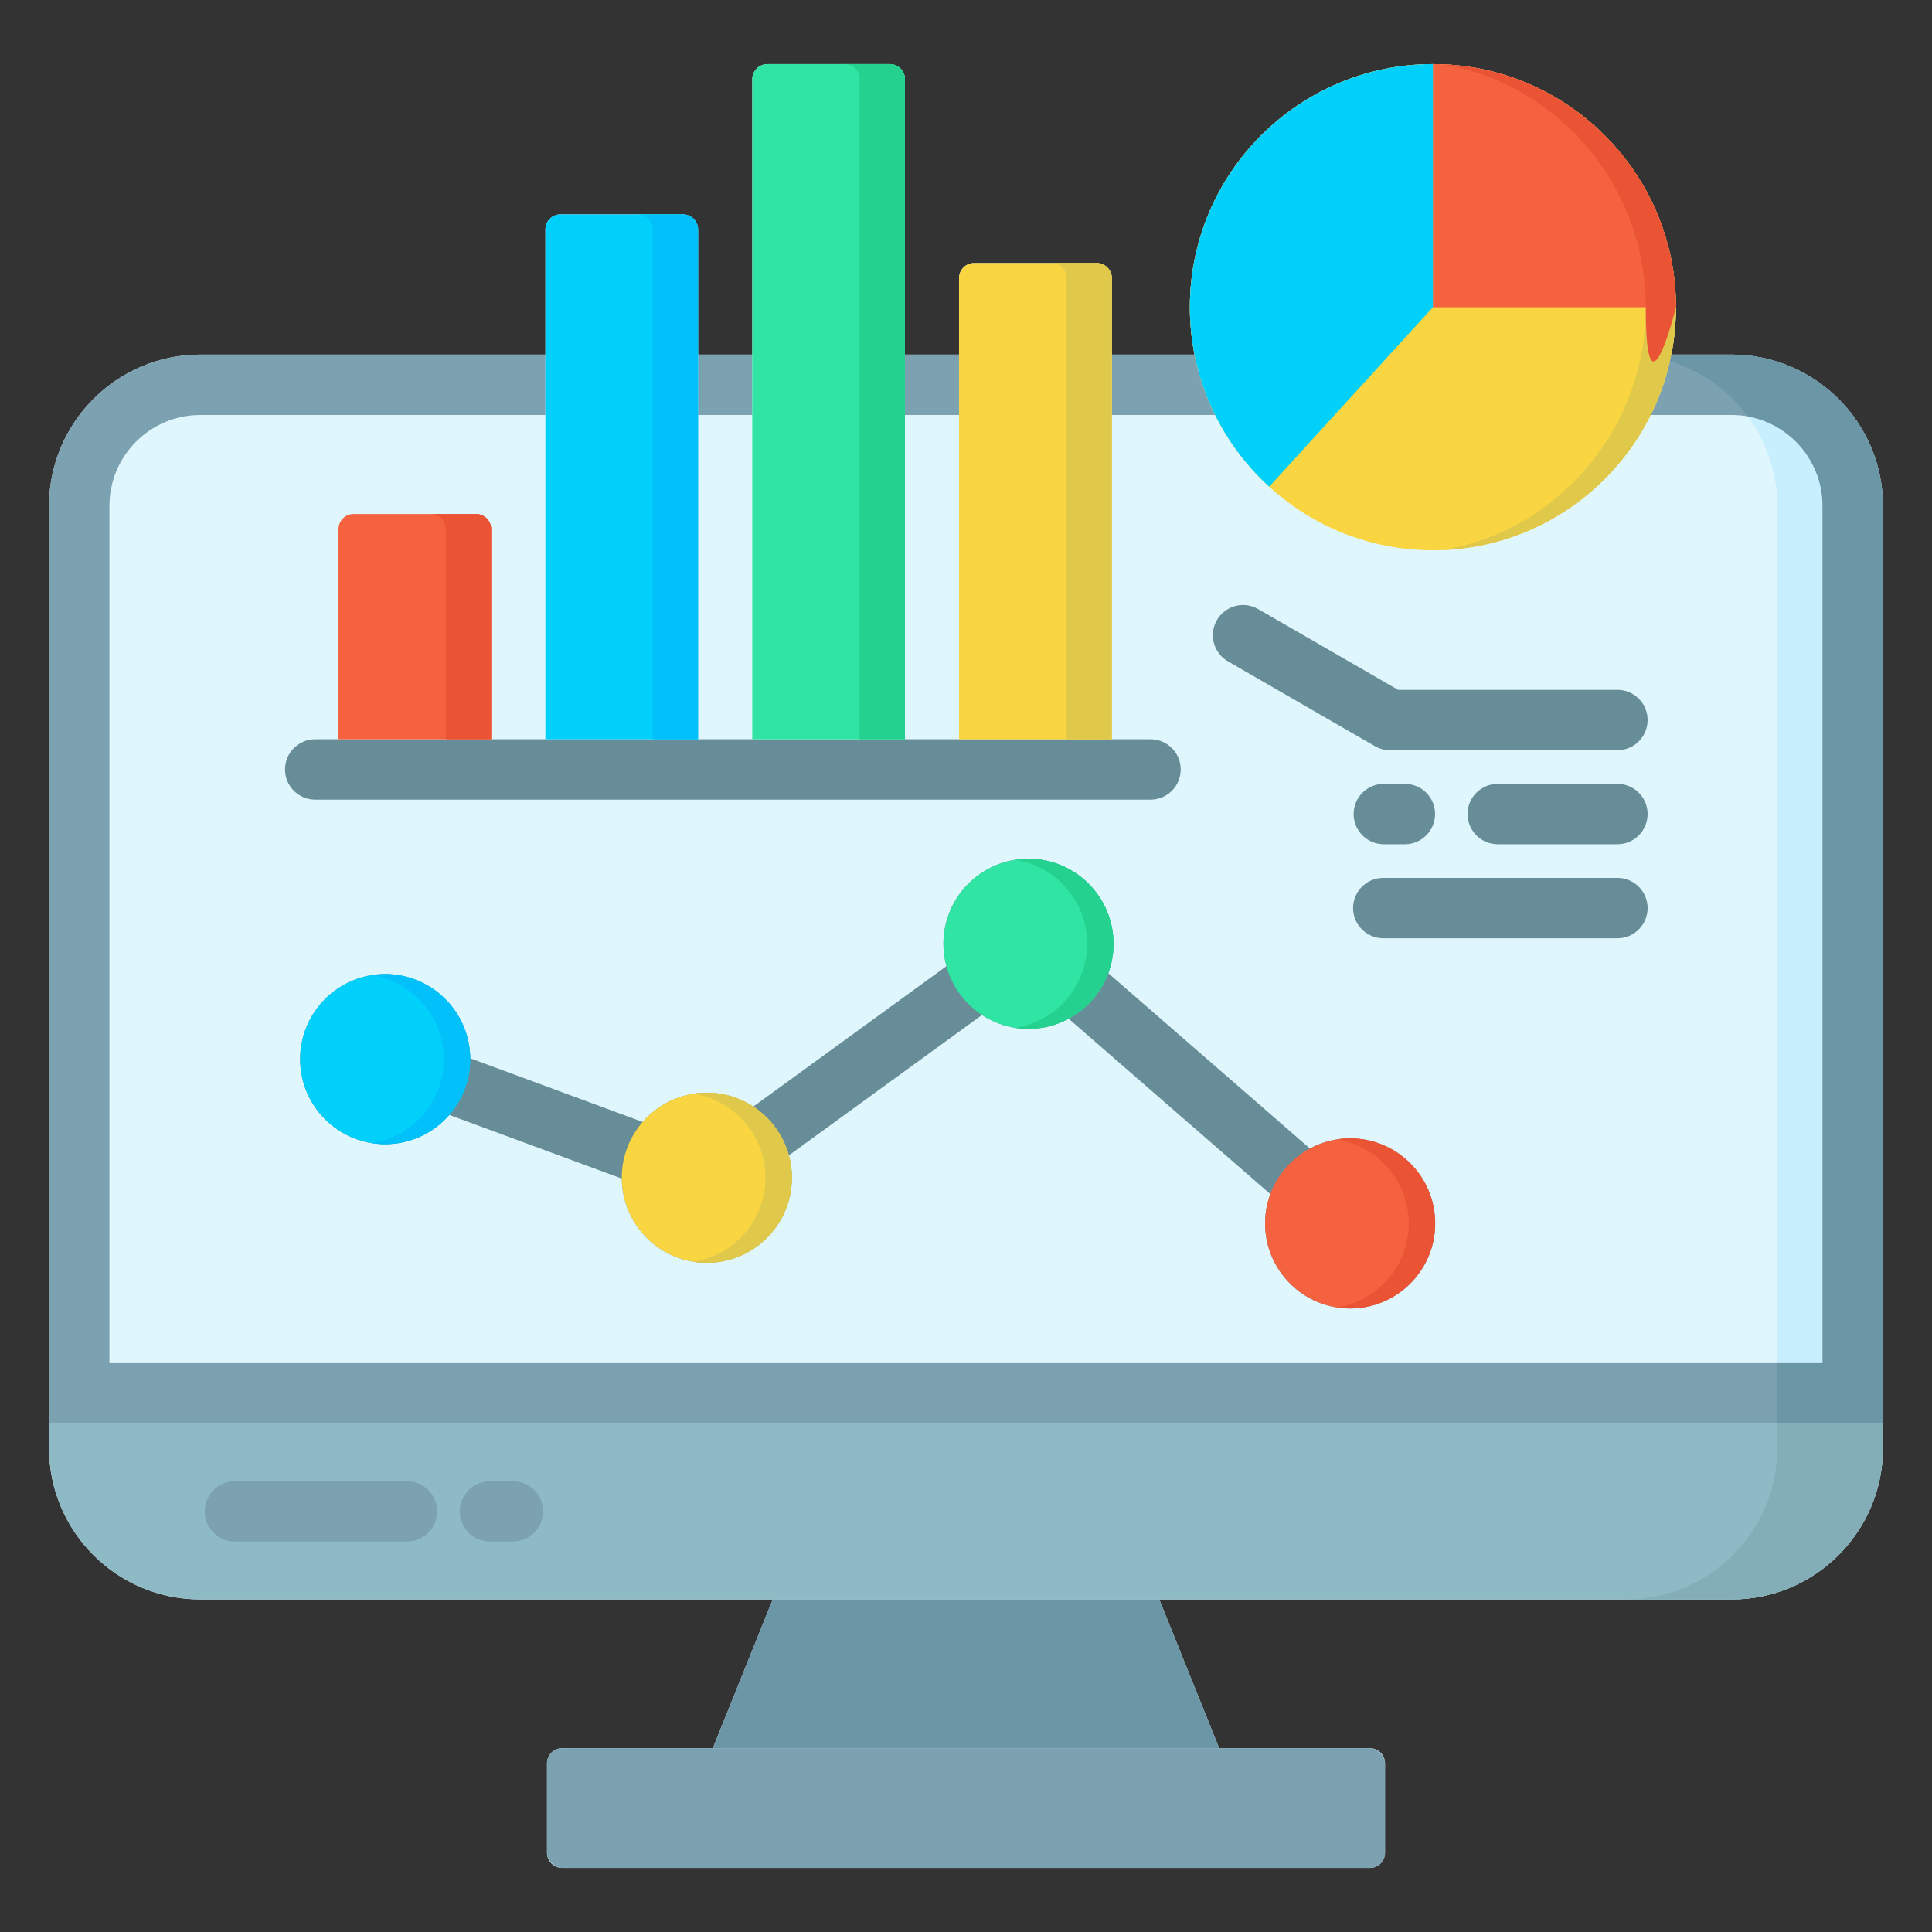 <svg id="Layer_1" viewBox="0 0 512 512" xmlns="http://www.w3.org/2000/svg" data-name="Layer 1"><rect x="0" y="0" width="512" height="512" fill="#333333" stroke="none"/><path d="m458.911 93.975h-16.003c.806-4.062 1.237-8.257 1.237-12.552 0-35.53-28.894-64.437-64.409-64.437s-64.408 28.906-64.408 64.437c0 4.295.431 8.49 1.237 12.552h-21.925v-20.263c0-2.209-1.791-4-4-4h-32.486c-2.209 0-4 1.791-4 4v20.263h-14.337v-72.989c0-2.209-1.791-4-4-4h-32.458c-2.209 0-4 1.791-4 4v72.989h-14.366v-33.161c0-2.209-1.791-4-4-4h-32.458c-2.209 0-4 1.791-4 4v33.161h-91.446c-22.105 0-40.089 17.997-40.089 40.118v249.684c0 22.105 17.984 40.089 40.089 40.089h151.694l-15.875 39.422h-39.948c-2.209 0-4 1.791-4 4v23.727c0 2.209 1.791 4 4 4h214.08c2.209 0 4-1.791 4-4v-23.727c0-2.209-1.791-4-4-4h-39.948l-15.875-39.422h151.694c22.105 0 40.089-17.984 40.089-40.089v-249.684c0-22.121-17.984-40.118-40.089-40.118z" fill="#dff6fd"/><path d="m357.795 301.679c-3.854 0-7.483.974-10.658 2.685l-53.427-46.468c.895-2.426 1.384-5.046 1.384-7.778 0-12.428-10.111-22.54-22.54-22.54s-22.539 10.111-22.539 22.54c0 2.051.281 4.038.797 5.928l-51.178 37.208c-3.544-2.323-7.776-3.68-12.321-3.68-6.776 0-12.857 3.009-16.993 7.757l-45.714-16.882c-.123-12.323-10.181-22.312-22.533-22.312-12.428 0-22.54 10.111-22.54 22.539s10.111 22.54 22.54 22.54c6.776 0 12.858-3.01 16.993-7.757l45.714 16.882c.123 12.324 10.181 22.312 22.533 22.312 12.428 0 22.54-10.111 22.54-22.539 0-2.051-.281-4.038-.797-5.928l51.177-37.208c3.544 2.323 7.776 3.679 12.32 3.679 3.854 0 7.483-.974 10.659-2.685l53.427 46.468c-.895 2.426-1.384 5.046-1.384 7.779 0 12.428 10.111 22.539 22.539 22.539s22.539-10.111 22.539-22.539-10.111-22.54-22.539-22.54z" fill="#678d98"/><g fill="#7ca1b1"><path d="m184.993 93.975h14.366v16h-14.366z"/><path d="m239.817 93.975h14.337v16h-14.337z"/><path d="m458.911 93.975h-16.003c-1.117 5.631-2.974 10.997-5.459 16h21.462c13.283 0 24.089 10.819 24.089 24.118v227.142h-454v-227.142c0-13.298 10.807-24.118 24.089-24.118h91.446v-16h-91.446c-22.105 0-40.089 17.997-40.089 40.118v243.142h486v-243.142c0-22.121-17.984-40.118-40.089-40.118z"/><path d="m316.565 93.975h-21.925v16h27.384c-2.485-5.003-4.342-10.369-5.459-16z"/></g><path d="m13 377.234v6.542c0 22.105 17.984 40.089 40.089 40.089h405.821c22.105 0 40.089-17.984 40.089-40.089v-6.542z" fill="#8ebac5"/><path d="m379.736 16.986c-35.515 0-64.408 28.906-64.408 64.437s28.894 64.409 64.408 64.409 64.409-28.894 64.409-64.409-28.894-64.437-64.409-64.437z" fill="#f9d641"/><path d="m444.145 81.423c0-35.531-28.894-64.437-64.409-64.437v64.437z" fill="#f46240"/><path d="m315.328 81.422c0 18.816 8.112 35.771 21.021 47.558l43.388-47.557v-64.437c-35.515 0-64.408 28.906-64.408 64.437z" fill="#01d0fb"/><path d="m135.92 408.535h-6.066c-4.418 0-8-3.582-8-8s3.582-8 8-8h6.066c4.418 0 8 3.582 8 8s-3.582 8-8 8z" fill="#7ca1b1"/><path d="m107.856 408.535h-45.611c-4.418 0-8-3.582-8-8s3.582-8 8-8h45.611c4.418 0 8 3.582 8 8s-3.582 8-8 8z" fill="#7ca1b1"/><g fill="#678d98"><path d="m372.31 223.732h-5.584c-4.418 0-8-3.582-8-8s3.582-8 8-8h5.584c4.418 0 8 3.582 8 8s-3.582 8-8 8z"/><path d="m304.899 211.912h-221.365c-4.418 0-8-3.582-8-8s3.582-8 8-8h221.365c4.418 0 8 3.582 8 8s-3.582 8-8 8z"/><path d="m428.636 223.732h-31.721c-4.418 0-8-3.582-8-8s3.582-8 8-8h31.721c4.418 0 8 3.582 8 8s-3.582 8-8 8z"/><path d="m428.636 248.65h-62.052c-4.418 0-8-3.582-8-8s3.582-8 8-8h62.052c4.418 0 8 3.582 8 8s-3.582 8-8 8z"/><path d="m428.636 198.815h-60.267c-1.404 0-2.783-.37-3.999-1.071l-38.949-22.479c-3.827-2.208-5.138-7.101-2.93-10.928 2.208-3.826 7.101-5.139 10.928-2.93l37.093 21.408h58.124c4.418 0 8 3.582 8 8s-3.582 8-8 8z"/></g><rect fill="#7ca1b1" height="31.727" rx="4" width="222.08" x="144.96" y="463.288"/><path d="m357.795 301.679c-12.428 0-22.539 10.111-22.539 22.54s10.111 22.539 22.539 22.539 22.539-10.111 22.539-22.539-10.111-22.54-22.539-22.54z" fill="#f46240"/><path d="m187.314 289.575c-12.428 0-22.539 10.111-22.539 22.539s10.111 22.539 22.539 22.539 22.54-10.111 22.54-22.539-10.111-22.539-22.54-22.539z" fill="#f9d641"/><path d="m272.555 227.579c-12.428 0-22.539 10.111-22.539 22.54s10.111 22.539 22.539 22.539 22.54-10.111 22.54-22.539-10.111-22.54-22.54-22.54z" fill="#30e5a3"/><path d="m102.074 258.137c-12.428 0-22.54 10.111-22.54 22.539s10.111 22.54 22.54 22.54 22.539-10.111 22.539-22.54-10.111-22.539-22.539-22.539z" fill="#01d0fb"/><path d="m187.314 289.575c-1.19 0-2.359.094-3.5.273 10.772 1.687 19.04 11.028 19.04 22.266s-8.268 20.579-19.04 22.266c1.141.179 2.31.273 3.5.273 12.428 0 22.54-10.111 22.54-22.539s-10.111-22.539-22.54-22.539z" fill="#dfc84a"/><path d="m102.074 258.137c-1.19 0-2.359.094-3.5.273 10.772 1.687 19.039 11.028 19.039 22.266s-8.267 20.58-19.039 22.266c1.141.179 2.31.273 3.5.273 12.428 0 22.539-10.111 22.539-22.54s-10.111-22.539-22.539-22.539z" fill="#01c0fa"/><path d="m357.795 301.679c-1.19 0-2.359.094-3.5.273 10.772 1.687 19.039 11.029 19.039 22.266s-8.267 20.579-19.039 22.266c1.141.179 2.31.273 3.5.273 12.428 0 22.539-10.111 22.539-22.539s-10.111-22.54-22.539-22.54z" fill="#ea5334"/><path d="m272.555 227.579c-1.19 0-2.359.094-3.5.273 10.772 1.687 19.04 11.029 19.04 22.266s-8.268 20.579-19.04 22.266c1.141.179 2.31.273 3.5.273 12.428 0 22.54-10.111 22.54-22.539s-10.111-22.54-22.54-22.54z" fill="#24d18f"/><path d="m471 377.234v6.542c0 22.105-17.984 40.089-40.089 40.089h28c22.105 0 40.089-17.984 40.089-40.089v-6.542z" fill="#84aeb7"/><path d="m204.783 423.865-15.875 39.423h134.184l-15.875-39.423z" fill="#6b96a5"/><path d="m483 361.234v-227.142c0-11.828-8.551-21.688-19.788-23.725 4.89 6.65 7.788 14.854 7.788 23.725v227.142z" fill="#c8effe"/><path d="m458.911 93.975h-16.003c-.116.583-.249 1.16-.38 1.737 8.38 2.543 15.609 7.754 20.685 14.656 11.236 2.037 19.788 11.897 19.788 23.725v227.142h-12v16h28v-243.142c0-22.121-17.984-40.118-40.089-40.118z" fill="#6b96a5"/><path d="m436.145 81.423c0 32.319-23.326 59.209-53.818 64.343 34.317-1.366 61.818-29.697 61.818-64.343z" fill="#dfc84a"/><path d="m444.145 81.423c0-34.662-27.502-63.006-61.82-64.371 30.493 5.135 53.82 32.037 53.82 64.371s8 0 8 0z" fill="#ea5334"/><path d="m239.817 195.912v-174.926c0-2.209-1.791-4-4-4h-32.458c-2.209 0-4 1.791-4 4v174.926z" fill="#30e5a3"/><path d="m294.641 195.912v-122.2c0-2.209-1.791-4-4-4h-32.486c-2.209 0-4 1.791-4 4v122.2z" fill="#f9d641"/><path d="m184.993 195.912v-135.098c0-2.209-1.791-4-4-4h-32.458c-2.209 0-4 1.791-4 4v135.098z" fill="#01d0fb"/><path d="m130.169 195.912v-55.696c0-2.209-1.791-4-4-4h-32.458c-2.209 0-4 1.791-4 4v55.696z" fill="#f46240"/><path d="m180.993 56.814h-12c2.209 0 4 1.791 4 4v135.098h12v-135.098c0-2.209-1.791-4-4-4z" fill="#01c0fa"/><path d="m126.169 136.215h-12c2.209 0 4 1.791 4 4v55.696h12v-55.696c0-2.209-1.791-4-4-4z" fill="#ea5334"/><path d="m235.817 16.986h-12c2.209 0 4 1.791 4 4v174.926h12v-174.926c0-2.209-1.791-4-4-4z" fill="#24d18f"/><path d="m290.641 69.712h-12c2.209 0 4 1.791 4 4v122.2h12v-122.2c0-2.209-1.791-4-4-4z" fill="#dfc84a"/></svg>